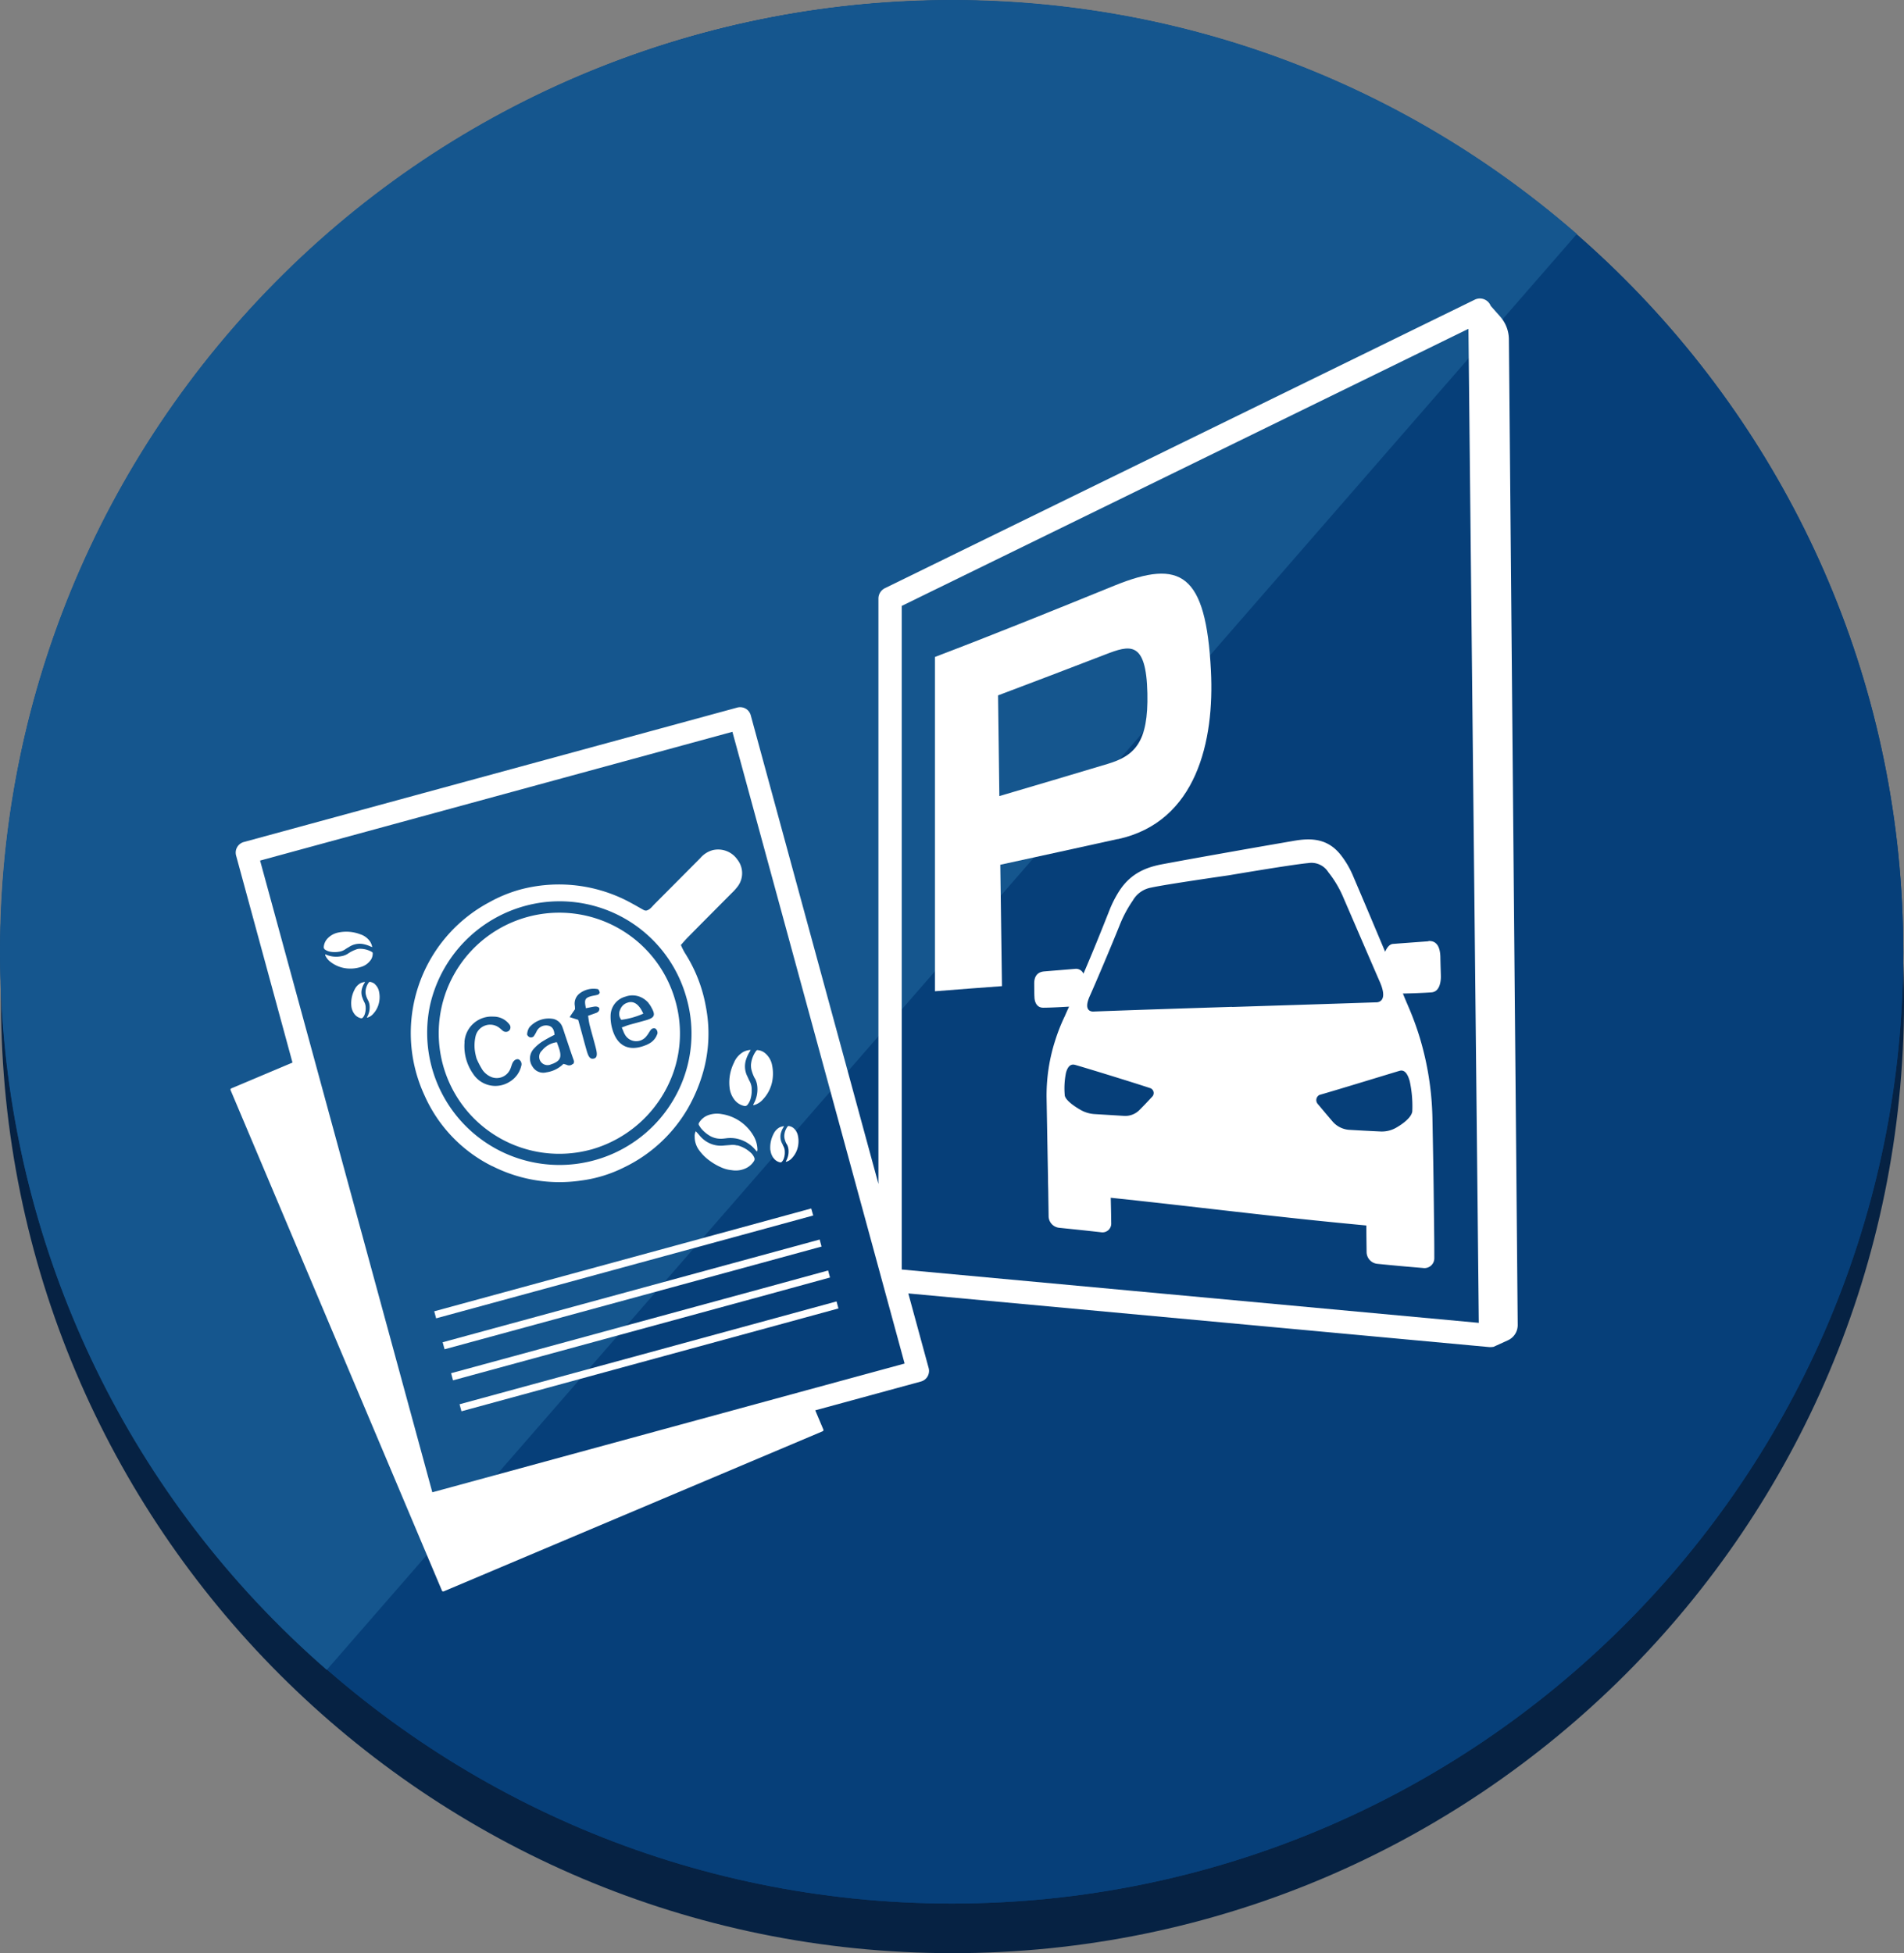 <svg id="グループ_256" data-name="グループ 256" xmlns="http://www.w3.org/2000/svg" width="399.862" height="410.134" viewBox="0 0 399.862 410.134">
  <rect x="0" y="0" width="399.862" height="410.134" fill="#808080" stroke="none"/>
  <path id="_長方形_328" d="M199.924,4.21h0c110.363,0,199.809,89.47,199.809,199.809h0c0,110.363-89.47,199.809-199.809,199.809h0C89.56,403.853.09,314.382.09,204.019h0C.09,93.68,89.56,4.21,199.924,4.21Z" transform="translate(0.129 6.306)" fill="#062243"/>
  <path id="_長方形_328-2" d="M199.839.03h0C310.2.03,399.673,89.5,399.673,199.864h0c0,110.363-89.47,199.809-199.809,199.809h0C89.5,399.673.03,310.2.03,199.864h0C.03,89.5,89.5.03,199.839.03Z" transform="translate(0.039 0.039)" fill="#063f79"/>
  <path id="_長方形_328-3" d="M199.839.03h0C310.2.03,399.673,89.5,399.673,199.864h0c0,110.363-89.47,199.809-199.809,199.809h0C89.5,399.673.03,310.2.03,199.864h0C.03,89.5,89.5.03,199.839.03Z" transform="translate(0.039 0.039)" fill="#063f79"/>
  <path id="_長方形_328-4" d="M68.624,350.656h0C-14.623,278.155-23.346,151.9,49.13,68.624h0c72.5-83.247,198.759-91.97,282.032-19.494" transform="translate(-0.002 -0.002)" fill="#15568e"/>
  <path id="パス_269" data-name="パス 269" d="M287.852,33.7a7.334,7.334,0,0,0-1.874-4.873l-1.949-2.2a2.444,2.444,0,0,0-3.349-1.3L156.821,85.9a2.432,2.432,0,0,0-1.375,2.2V211.013L128.63,112.6a2.32,2.32,0,0,0-1.075-1.4,2.361,2.361,0,0,0-1.749-.225L22.165,139.211a2.311,2.311,0,0,0-1.624,2.824l11.846,43.486-12.846,5.423a.285.285,0,0,0-.15.375l44.385,105.09a.285.285,0,0,0,.375.15l79.574-33.614a.286.286,0,0,0,.15-.375l-1.7-4.024,22.193-6.048a2.32,2.32,0,0,0,1.4-1.075,2.361,2.361,0,0,0,.225-1.749L161.719,234l122.06,11.271a3.783,3.783,0,0,0,.75-.05h.075l.775-.35,2.249-1.025A3.506,3.506,0,0,0,289.7,240.6L287.852,33.7ZM61.752,275.741l-25.067-91.97-11.1-40.662,99.192-27.041,30.665,112.463,1.325,4.873,4.174,15.32-20.568,5.6L61.727,275.766ZM160.345,89.628,279.355,31.447l2.174,208.731-121.185-11.2V89.653Z" transform="translate(29.037 37.6)" fill="#fff"/>
  <path id="パス_270" data-name="パス 270" d="M169.683,91.921c-3,.225-4.473.325-7.4.55-.8.05-1.325.85-1.674,1.649-2.7-6.4-4.024-9.572-6.673-15.77a19.116,19.116,0,0,0-2.524-4.4h0c-2.8-3.674-6.348-3.749-9.972-3.124-5.623.975-8.4,1.45-13.87,2.424S119.4,74.7,114.027,75.7c-3.474.625-6.773,1.874-9.2,5.573h0a23.148,23.148,0,0,0-2.124,4.149c-2.174,5.473-3.249,8.147-5.448,13.3a1.737,1.737,0,0,0-1.574-1.025c-2.649.225-3.974.325-6.648.55-1.874.15-2.149,1.6-2.124,2.649,0,1.1.025,2.524.05,2.7,0,.625.225,2.274,1.849,2.274,1.475,0,4.124-.15,5.423-.225-.375.8-.55,1.2-.9,2a38.858,38.858,0,0,0-1.974,4.973A37.759,37.759,0,0,0,89.51,124.96c.125,6.873.175,10.222.3,16.62,0,1.15.025,1.724.05,2.874.025,2.124.05,3.174.075,5.223a2.474,2.474,0,0,0,2.174,2.4c3.6.375,5.373.55,8.9.95a1.835,1.835,0,0,0,2.074-1.949c-.025-2.074-.05-3.124-.1-5.3,10.646,1.125,15.795,1.749,26.391,2.949,10.621,1.2,15.945,1.8,27.291,2.874,0,2.349.025,3.474.05,5.6a2.508,2.508,0,0,0,2.249,2.449c3.774.375,5.7.55,9.622.875a2.064,2.064,0,0,0,2.349-2.024c0-3.3-.025-5.1-.075-8.947h0c-.075-7.448-.15-11.7-.325-20.743a62.843,62.843,0,0,0-2.649-16.644,61.664,61.664,0,0,0-2.449-6.648c-.45-1.05-.675-1.574-1.1-2.624,1.45-.025,4.374-.125,6.023-.25,1.824-.15,1.974-2.549,1.949-3.449,0-.275-.075-2.324-.1-3.924-.025-1.525-.425-3.549-2.524-3.4Zm-57.931,32.564c-1.075,1.15-1.6,1.724-2.7,2.824a4.168,4.168,0,0,1-3.274,1.275l-6.148-.375a6.692,6.692,0,0,1-3.1-.95c-1.475-.85-3-2-3.2-2.924a16.17,16.17,0,0,1,.275-4.9c.175-.55.6-1.874,1.824-1.574,1,.25,11.871,3.574,15.92,4.923a1.1,1.1,0,0,1,.4,1.7Zm16.694-18.794c-11.7.375-17.344.55-28.965.975,0,0-2.524.375-.9-3.249,1.175-2.6,4.5-10.447,6.273-14.87a25.8,25.8,0,0,1,2.774-5.2,5.55,5.55,0,0,1,3.849-2.7c3.174-.7,16.27-2.574,16.27-2.574S141.093,75.8,144.467,75.5a4.176,4.176,0,0,1,4.2,1.9,22.752,22.752,0,0,1,3.224,5.473c2.149,4.948,6.173,14.32,7.6,17.569,1.974,4.523-.8,4.3-.8,4.3-12.646.425-18.544.6-30.24.975Zm37.313,15.545a24.827,24.827,0,0,1,.55,6.423c-.175,1.2-1.8,2.5-3.374,3.4a6.051,6.051,0,0,1-3.349.8c-2.674-.125-4-.2-6.6-.35a5.1,5.1,0,0,1-3.549-1.9c-1.2-1.4-1.774-2.1-2.974-3.524a1.221,1.221,0,0,1,.35-1.9c4.2-1.2,15.795-4.773,16.869-5.073,1.325-.35,1.849,1.4,2.074,2.124Z" transform="translate(130.287 105.733)" fill="#fff"/>
  <path id="パス_271" data-name="パス 271" d="M116.957,103.956c16.62-3.6,20.318-20.718,19.569-35.363-1.05-20.518-6.373-23.492-20.168-17.919-12.546,5.1-25.117,10.2-37.787,15.02v70.2c5.748-.45,8.547-.675,14.07-1.075-.15-10.172-.225-15.32-.35-25.492,10.022-2.174,14.9-3.249,24.667-5.4ZM91.816,73.766c9.047-3.4,13.5-5.123,22.493-8.572,5.173-2,8.622-3.074,8.872,8.122.225,10.247-2.6,13.121-8.372,14.845-9.047,2.7-13.521,4.049-22.717,6.748-.125-8.672-.175-12.946-.275-21.118Z" transform="translate(117.784 72.255)" fill="#fff"/>
  <path id="パス_272" data-name="パス 272" d="M51.642,137.861a31.188,31.188,0,0,0,18.719,3.024,28.211,28.211,0,0,0,8.847-2.7,31.065,31.065,0,0,0,13.521-12.471,34.228,34.228,0,0,0,3.324-8.072A29.651,29.651,0,0,0,96.5,104.4a30.968,30.968,0,0,0-4.424-11.321,14.482,14.482,0,0,1-.825-1.649c.55-.625,1.05-1.2,1.574-1.724,3.024-3.074,6.073-6.123,9.1-9.172a11.119,11.119,0,0,0,1.35-1.525,4.616,4.616,0,0,0-.15-5.5,4.923,4.923,0,0,0-5.173-2,5.24,5.24,0,0,0-2.624,1.674q-4.8,4.836-9.6,9.647c-.525.525-.95,1.2-1.749,1.375a1.307,1.307,0,0,1-.45-.075c-.8-.425-1.574-.9-2.374-1.325a31.519,31.519,0,0,0-23.892-2.949,29.723,29.723,0,0,0-6.248,2.6A31.128,31.128,0,0,0,37.4,122.991a30.3,30.3,0,0,0,14.3,14.92ZM38.6,103.948A27.994,27.994,0,0,1,58.615,83.2a27.641,27.641,0,0,1,33.839,19.444,27.251,27.251,0,0,1-1.524,18.919A27.778,27.778,0,0,1,38.6,103.948Z" transform="translate(51.743 107.002)" fill="#fff"/>
  <path id="パス_273" data-name="パス 273" d="M48.343,84.81c-.05.175,0,.1,0,0Z" transform="translate(72.436 127.139)" fill="#fff"/>
  <path id="パス_274" data-name="パス 274" d="M48.33,84.8h0V84.78Z" transform="translate(72.449 127.094)" fill="#fff"/>
  <path id="パス_275" data-name="パス 275" d="M68.865,126.429a25.681,25.681,0,0,0,17.219-15.995,24.861,24.861,0,0,0,.5-15.195,25.315,25.315,0,1,0-17.744,31.19ZM65.016,108.46a1.127,1.127,0,0,1-1.275.175c-.2-.075-.425-.125-.675-.2a6.328,6.328,0,0,1-3.574,1.774,2.63,2.63,0,0,1-2.924-1.2,3,3,0,0,1,.15-3.6,8.809,8.809,0,0,1,1.849-1.624,28.762,28.762,0,0,1,2.624-1.45c-.075-1.15-.5-1.824-1.45-1.949a2.2,2.2,0,0,0-2.274,1.15,6.6,6.6,0,0,1-.675,1.15.865.865,0,0,1-.825.15c-.225-.075-.55-.425-.525-.625a2.937,2.937,0,0,1,.475-1.45,5.384,5.384,0,0,1,5.1-1.749,2.686,2.686,0,0,1,1.8,1.6c.3.775.525,1.574.8,2.349.475,1.425.95,2.849,1.45,4.274.15.425.4.85,0,1.25ZM67.84,96.739c.65-.125,1.15-.25,1.674-.325.6-.1,1.1.125,1.1.45,0,.55-.375.775-.825.925-.5.175-.975.35-1.549.55.1.675.175,1.275.3,1.824.425,1.674.925,3.349,1.35,5.048.35,1.375.2,2-.5,2.124-.675.125-1.05-.275-1.45-1.7-.425-1.45-.8-2.924-1.2-4.374-.2-.725-.4-1.45-.575-2.074-.65-.2-1.125-.35-1.8-.575.35-.525.625-.925,1.125-1.649h0a6.092,6.092,0,0,0-.025-.675,2.678,2.678,0,0,1,.975-2.624,4.82,4.82,0,0,1,3.849-.925c.175.05.35.45.4.725a.7.7,0,0,1-.4.45c-.5.15-1.05.2-1.549.35-1.175.375-1.325.75-.95,2.5Zm13.1-1.05a4.8,4.8,0,0,1,.625.95c.725,1.3.675,1.874-.3,2.324a6.135,6.135,0,0,1-.75.275c-1.225.35-2.474.675-3.724,1.025-.425.125-.825.3-1.475.525.3.675.425,1.1.65,1.475a2.714,2.714,0,0,0,4.573.3c.35-.4.575-.9.9-1.3a.862.862,0,0,1,.7-.3.588.588,0,0,1,.325.125,1.14,1.14,0,0,1,.35.95c0,.1-.075.175-.1.275a3.5,3.5,0,0,1-1.549,1.8,5.428,5.428,0,0,1-1.025.475c-3.249,1.25-5.673.15-6.723-3.174a9.408,9.408,0,0,1-.45-3.1,4.2,4.2,0,0,1,3.124-4,4.291,4.291,0,0,1,3.3.15,4.73,4.73,0,0,1,1.6,1.25Zm-38.662,8.2A5.709,5.709,0,0,1,48.4,98.513a4.131,4.131,0,0,1,3.324,1.649.979.979,0,0,1-.025,1.25.99.99,0,0,1-1.25.15c-.25-.15-.45-.4-.7-.575a3.142,3.142,0,0,0-5.148,1.7,8.675,8.675,0,0,0-.175,2.674,11.791,11.791,0,0,0,.4,1.974,16.7,16.7,0,0,0,1.275,2.424,4.277,4.277,0,0,0,1.525,1.3,3.08,3.08,0,0,0,4.224-1.425c.2-.4.3-.85.475-1.275.3-.7.875-1.05,1.375-.85a1.16,1.16,0,0,1,.5,1.375,5.3,5.3,0,0,1-2.5,3.349,5.573,5.573,0,0,1-7.6-1.7,10.1,10.1,0,0,1-1.8-6.648Z" transform="translate(55.263 114.961)" fill="#fff"/>
  <path id="パス_276" data-name="パス 276" d="M53.62,84.376a2.374,2.374,0,0,0-1.375,1.4,2,2,0,0,0,.225,2.149,16.655,16.655,0,0,0,4.623-1.3c-.925-2.074-2.124-2.8-3.449-2.249Z" transform="translate(78.006 126.223)" fill="#fff"/>
  <path id="パス_277" data-name="パス 277" d="M48.971,87.57a4.743,4.743,0,0,0-3.1,1.749,1.751,1.751,0,0,0,1.9,2.9c.15-.05.275-.1.425-.15,1.425-.6,1.774-1.275,1.375-2.8-.15-.55-.375-1.1-.575-1.674Z" transform="translate(67.96 131.277)" fill="#fff"/>
  <path id="パス_278" data-name="パス 278" d="M67.3,98.049a3.357,3.357,0,0,0-1.225-.125c-.5.05-1,.075-1.5.125a5.694,5.694,0,0,1-4.548-1.45,7.168,7.168,0,0,1-.725-.775c-.125-.15-.25-.3-.4-.45-.1-.1-.175-.2-.3-.325a2.242,2.242,0,0,0-.225,1.175A4.743,4.743,0,0,0,59.43,99.2a9.614,9.614,0,0,0,2.174,2.1,12.146,12.146,0,0,0,2.424,1.375,6.83,6.83,0,0,0,2.124.55,5.007,5.007,0,0,0,3.124-.475,4.044,4.044,0,0,0,1.549-1.425.78.78,0,0,0,.05-.775,2.862,2.862,0,0,0-.675-.95A6.6,6.6,0,0,0,67.277,98Z" transform="translate(87.516 142.491)" fill="#fff"/>
  <path id="パス_279" data-name="パス 279" d="M70.952,101.512l.05-.05.05-.275a5.973,5.973,0,0,0-.95-3.174,9.355,9.355,0,0,0-6.548-4.349,5.452,5.452,0,0,0-2.9.25,3.752,3.752,0,0,0-1.849,1.549.487.487,0,0,0,0,.575c.125.2.25.4.375.575a7.134,7.134,0,0,0,1.574,1.425,4.584,4.584,0,0,0,2.724.8c.3,0,.6-.05.875-.075a6.716,6.716,0,0,1,2.449.075,6.989,6.989,0,0,1,3.974,2.524l.15.125Z" transform="translate(88.015 140.278)" fill="#fff"/>
  <path id="パス_280" data-name="パス 280" d="M62.328,90.794a9.337,9.337,0,0,0-.975,5.323,5,5,0,0,0,1.075,2.624,3.5,3.5,0,0,0,1.949,1.225.676.676,0,0,0,.775-.275,3.726,3.726,0,0,0,.575-1.075A6.345,6.345,0,0,0,66,96.442a3.522,3.522,0,0,0-.425-1.649c-.2-.35-.325-.7-.5-1.05a4.624,4.624,0,0,1-.225-3.6,7.284,7.284,0,0,1,.725-1.549,2.547,2.547,0,0,0,.2-.375,3.679,3.679,0,0,0-1.549.425,4.735,4.735,0,0,0-1.9,2.124Z" transform="translate(91.866 132.251)" fill="#fff"/>
  <path id="パス_281" data-name="パス 281" d="M63.939,94.178a4.593,4.593,0,0,1,.5,1.7,6.2,6.2,0,0,1-.8,3.7l-.075.2h.2a3.8,3.8,0,0,0,1.824-1.15,7.624,7.624,0,0,0,2.024-4.049,8.476,8.476,0,0,0-.05-3.074,4.332,4.332,0,0,0-1.4-2.549,2.805,2.805,0,0,0-1.774-.725l-.175.15a5.67,5.67,0,0,0-1.1,2.924,4.061,4.061,0,0,0,.075.95,7.806,7.806,0,0,0,.725,1.924Z" transform="translate(94.603 132.266)" fill="#fff"/>
  <path id="パス_282" data-name="パス 282" d="M31.979,86.059a3.01,3.01,0,0,1-.15-2.324,4.06,4.06,0,0,1,.475-1l.125-.225a2.639,2.639,0,0,0-1,.275A3.11,3.11,0,0,0,30.2,84.159a6.151,6.151,0,0,0-.65,3.449,3.3,3.3,0,0,0,.7,1.7,2.313,2.313,0,0,0,1.25.8.427.427,0,0,0,.5-.175,1.9,1.9,0,0,0,.375-.7,3.786,3.786,0,0,0,.175-1.4,2.367,2.367,0,0,0-.275-1.075c-.125-.225-.2-.45-.325-.675Z" transform="translate(44.241 123.691)" fill="#fff"/>
  <path id="パス_283" data-name="パス 283" d="M32.694,82.975a1.967,1.967,0,0,0-1.15-.475l-.125.1a3.46,3.46,0,0,0-.7,1.9,2.637,2.637,0,0,0,.05.625,4.452,4.452,0,0,0,.475,1.25,2.932,2.932,0,0,1,.325,1.1,4.04,4.04,0,0,1-.525,2.4l-.05.125h.125a2.446,2.446,0,0,0,1.175-.75,5.027,5.027,0,0,0,1.3-2.624,5.38,5.38,0,0,0-.025-2,2.849,2.849,0,0,0-.9-1.649Z" transform="translate(46.049 123.676)" fill="#fff"/>
  <path id="パス_284" data-name="パス 284" d="M64.789,99.7a3.3,3.3,0,0,0,.7,1.7,2.313,2.313,0,0,0,1.25.8.427.427,0,0,0,.5-.175,1.9,1.9,0,0,0,.375-.7,3.786,3.786,0,0,0,.175-1.4,2.367,2.367,0,0,0-.275-1.075c-.125-.225-.2-.45-.325-.675a3.01,3.01,0,0,1-.15-2.324,4.059,4.059,0,0,1,.475-1l.125-.225a2.638,2.638,0,0,0-1,.275,3.111,3.111,0,0,0-1.225,1.375,6.151,6.151,0,0,0-.65,3.449Z" transform="translate(97.026 141.861)" fill="#fff"/>
  <path id="パス_285" data-name="パス 285" d="M66.46,98.484a2.933,2.933,0,0,1,.325,1.1,4.041,4.041,0,0,1-.525,2.4l-.05.125h.125a2.446,2.446,0,0,0,1.175-.75,5.027,5.027,0,0,0,1.3-2.624,5.379,5.379,0,0,0-.025-2,2.85,2.85,0,0,0-.9-1.649,1.966,1.966,0,0,0-1.15-.475l-.125.1a3.459,3.459,0,0,0-.7,1.9,2.638,2.638,0,0,0,.05.625,4.451,4.451,0,0,0,.475,1.25Z" transform="translate(98.805 141.831)" fill="#fff"/>
  <path id="パス_286" data-name="パス 286" d="M30.361,82.5a3.091,3.091,0,0,0,1.375-.525c.275-.2.575-.35.85-.525a4.024,4.024,0,0,1,3.074-.525,6.6,6.6,0,0,1,1.4.475c.1.05.2.075.325.125a3.016,3.016,0,0,0-.525-1.275,3.961,3.961,0,0,0-2-1.425,8.209,8.209,0,0,0-4.648-.35,4.251,4.251,0,0,0-2.149,1.175,2.97,2.97,0,0,0-.85,1.774.643.643,0,0,0,.3.65,2.774,2.774,0,0,0,.975.4,5.25,5.25,0,0,0,1.874.025Z" transform="translate(40.785 117.354)" fill="#fff"/>
  <path id="パス_287" data-name="パス 287" d="M36.852,82.144a2.445,2.445,0,0,0,.45-1.6l-.15-.15a4.987,4.987,0,0,0-2.6-.675,2.188,2.188,0,0,0-.8.175,7.178,7.178,0,0,0-1.574.8,3.572,3.572,0,0,1-1.425.575,5.381,5.381,0,0,1-3.249-.325l-.175-.05v.175a3.518,3.518,0,0,0,1.175,1.45,6.662,6.662,0,0,0,3.674,1.35,7.155,7.155,0,0,0,2.624-.325,3.717,3.717,0,0,0,2.049-1.425Z" transform="translate(40.967 119.509)" fill="#fff"/>
  <path id="パス_288" data-name="パス 288" d="M116.089,103.015l-.425-1.475-15.27,4.174-63.9,17.419.4,1.475,64.1-17.469Z" transform="translate(54.699 152.22)" fill="#fff"/>
  <path id="パス_289" data-name="パス 289" d="M116.774,105.624l-.4-1.475-14.4,3.924L37.2,125.718l.4,1.475L102.578,109.5Z" transform="translate(55.764 156.133)" fill="#fff"/>
  <path id="パス_290" data-name="パス 290" d="M117.484,108.225l-.4-1.475-13.521,3.7L37.91,128.318l.4,1.5,65.853-17.944Z" transform="translate(56.828 160.031)" fill="#fff"/>
  <path id="パス_291" data-name="パス 291" d="M105.148,112.8,38.62,130.943l.4,1.475,66.728-18.194,12.446-3.4-.4-1.475Z" transform="translate(57.892 163.929)" fill="#fff"/>
</svg>
